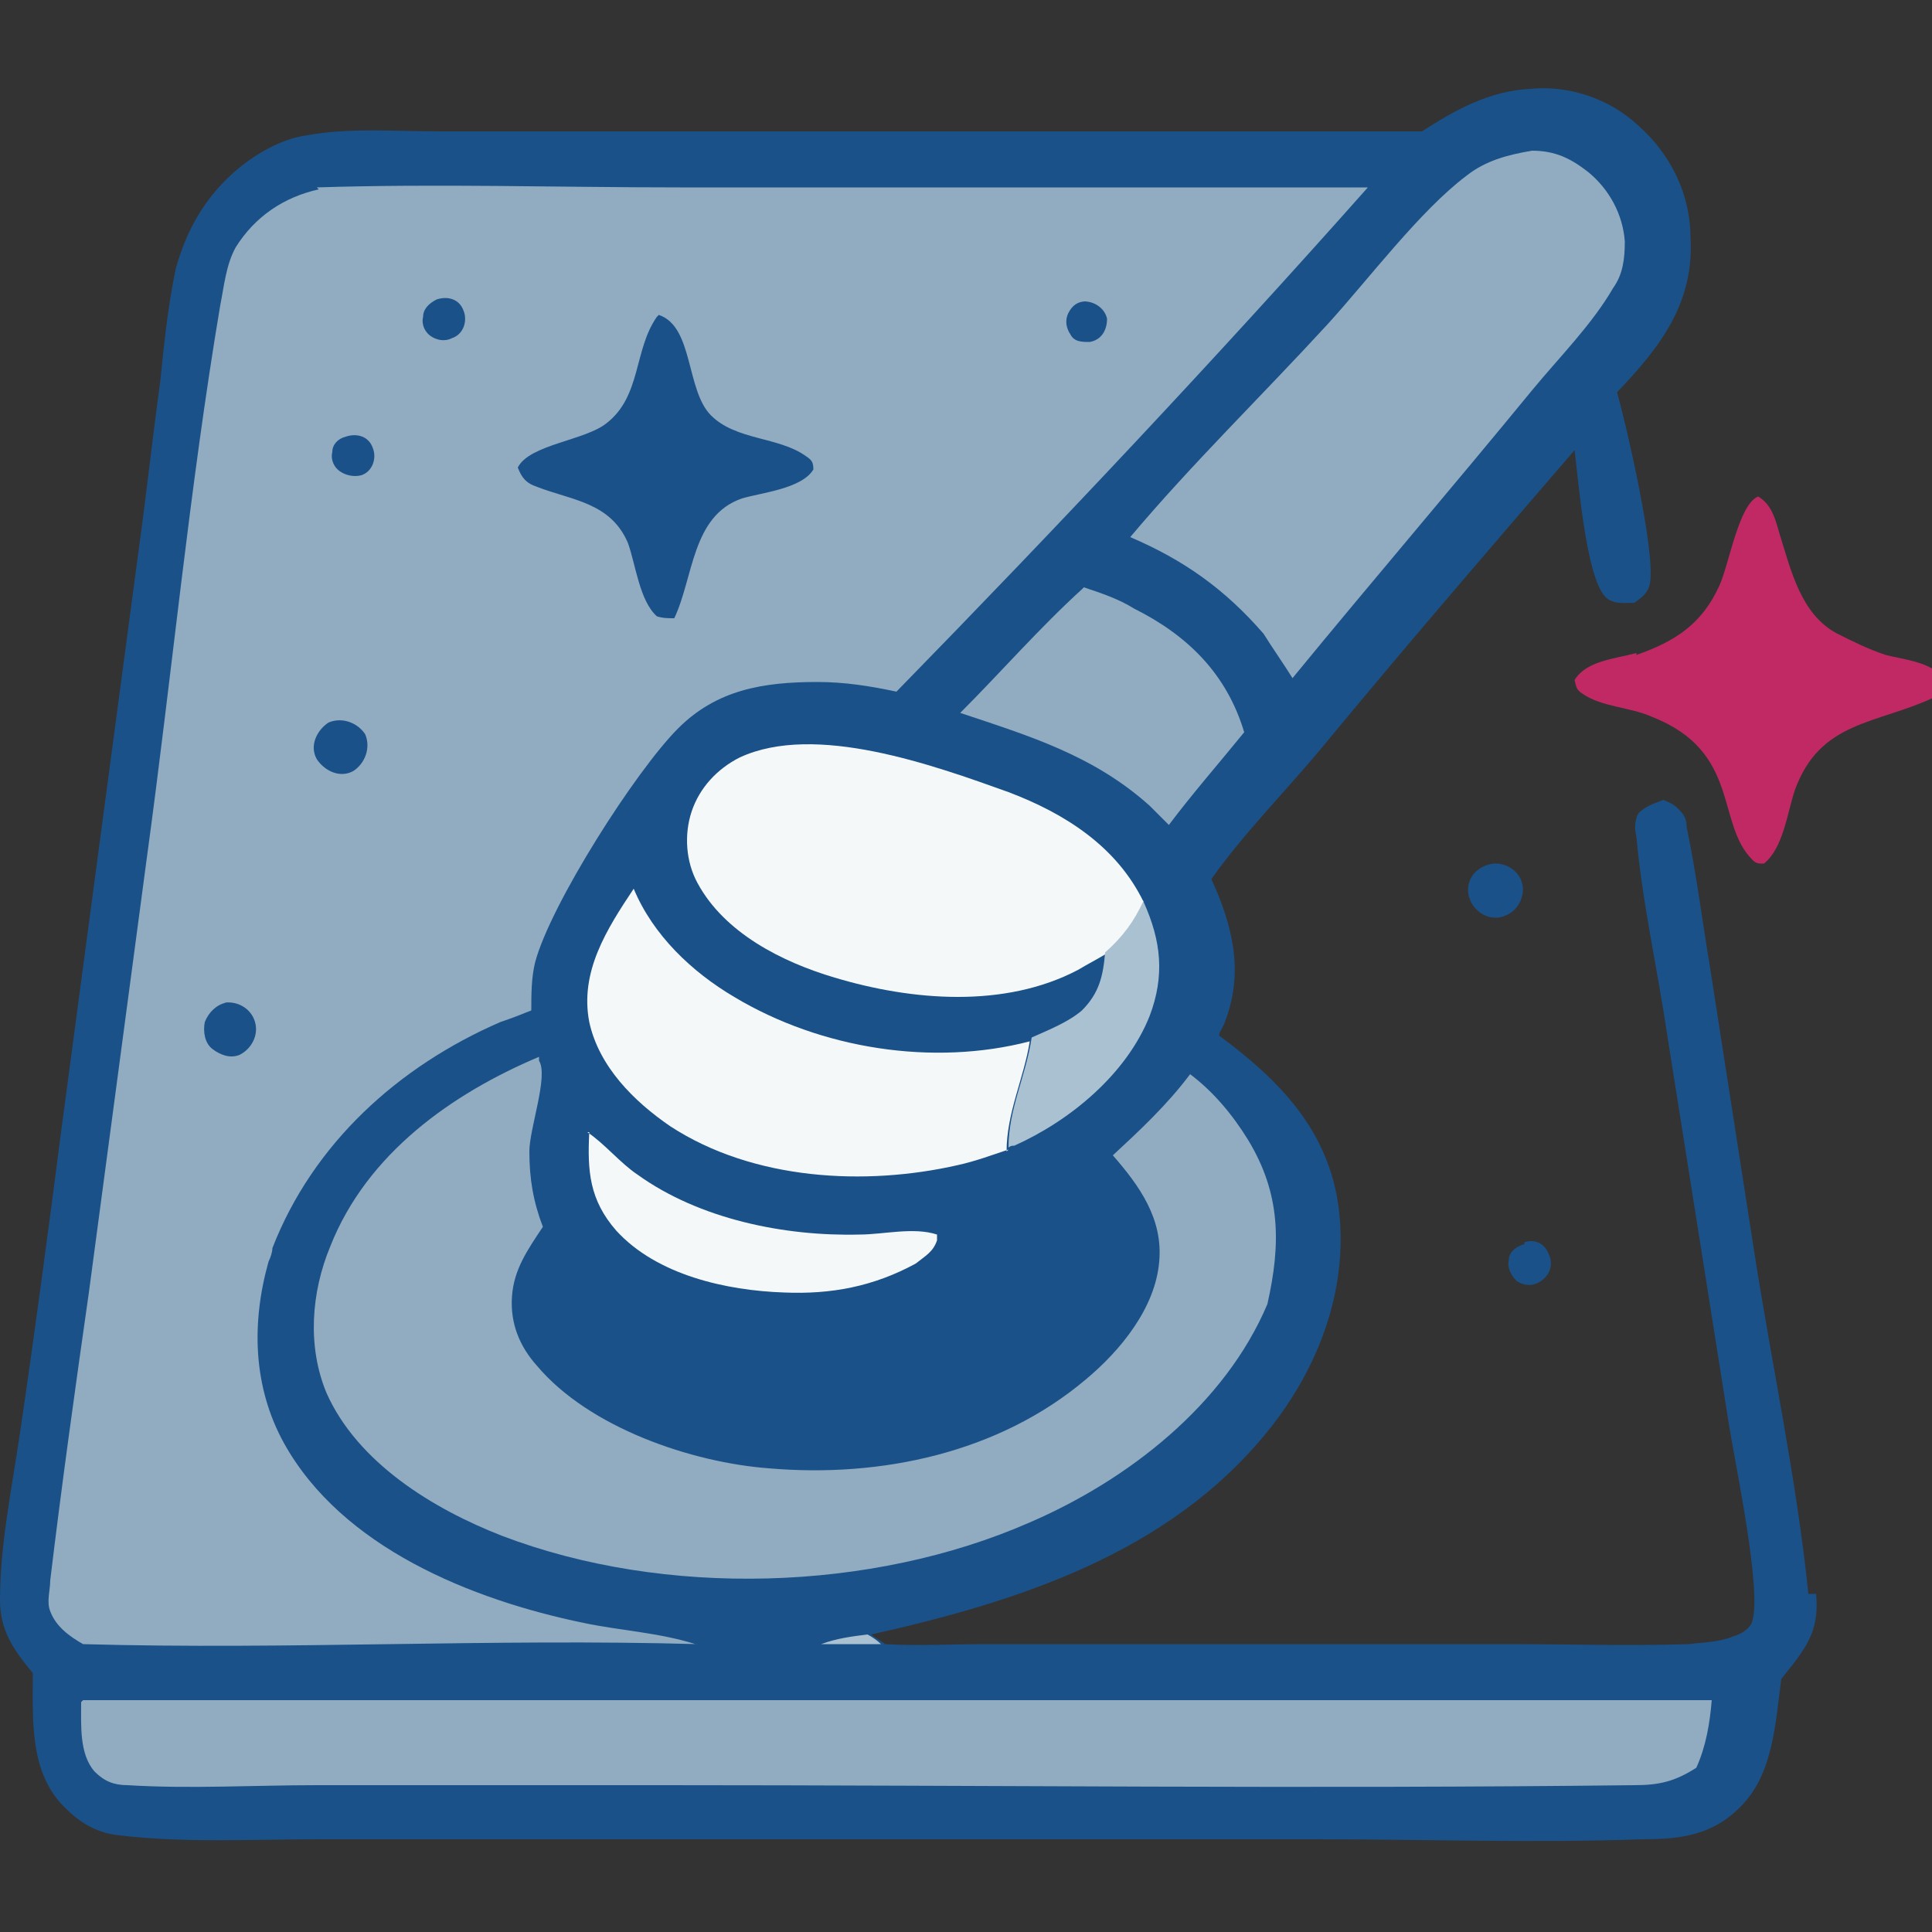 <?xml version="1.0" encoding="UTF-8"?>
<svg id="_иконки" data-name=" иконки" xmlns="http://www.w3.org/2000/svg" version="1.1" viewBox="0 0 100 100">
  <rect x="0" y="0" width="100" height="100" fill="#333333" stroke="none"/>
  <defs>
    <style>
      .cls-1 {
        fill: #aac1d2;
      }

      .cls-1, .cls-2, .cls-3, .cls-4, .cls-5 {
        stroke-width: 0px;
      }

      .cls-2 {
        fill: #c12965;
      }

      .cls-3 {
        fill: #f5f8f9;
      }

      .cls-4 {
        fill: #1a5189;
      }

      .cls-5 {
        fill: #91abc0;
      }
    </style>
  </defs>
  <path class="cls-4" d="M93.6,82.5c-.6-5.9-1.9-11.9-2.8-17.7l-2.3-14.8c-.4-2.4-.7-4.8-1.2-7.2,0-.5-.2-.7-.5-1-.2-.2-.5-.3-.7-.4-.5.2-.9.3-1.3.7-.2.4-.2.8-.1,1.2.3,3.4,1.1,6.9,1.6,10.3l3.2,20.2c.3,1.9,1.7,8.5,1.2,10.1-.1.4-.6.7-1,.8-.7.3-1.5.3-2.3.4-3.1.1-6.2,0-9.2,0h-16.3s-10.9,0-10.9,0c-1.7,0-3.6.1-5.2,0-.2-.2-.5-.3-.7-.5,7.6-1.7,15.4-4.2,20.5-10.5,2.6-3.2,4.2-7.3,3.7-11.5-.5-4.1-3.1-6.7-6.2-9,0-.2.2-.4.3-.7,1-2.6.4-5-.7-7.4,1.7-2.4,3.9-4.6,5.8-6.9,4.3-5.2,8.6-10.2,13-15.3.2,1.6.6,6.6,1.6,7.6.4.4,1,.3,1.5.3.4-.3.7-.5.8-1,.3-1.6-1.2-8.1-1.7-9.9,2.2-2.3,4-4.6,3.8-8,0-2.2-1-4.3-2.7-5.8-1.5-1.4-3.6-2.1-5.6-1.9-2.1.1-3.9,1.1-5.6,2.2h-39.7s-11.2,0-11.2,0c-2.2,0-4.6-.2-6.8.2-1.5.2-3.1,1.2-4.2,2.3-1.3,1.3-2.1,2.8-2.6,4.6-.4,1.9-.6,3.8-.8,5.8-.4,2.9-.7,5.7-1.1,8.6l-4,30c-.7,5.4-1.4,10.7-2.2,16.1-.4,2.7-1,5.6-1,8.4,0,1.6.7,2.6,1.7,3.8,0,2.4-.2,5.2,1.7,7,.8.8,1.7,1.3,2.8,1.4,3.4.4,6.9.2,10.3.2h18.5s33.1,0,33.1,0c5.6,0,11.3.2,16.9,0,2,0,3.7-.2,5.2-1.8,1.6-1.7,1.7-4.3,2-6.5,1.2-1.5,2-2.4,1.8-4.4Z"/>
  <path class="cls-4" d="M76.9,44.8c.5-.2,1-.1,1.4.2.4.3.6.8.5,1.3s-.4.9-.9,1.1c-.7.3-1.5-.1-1.8-.8-.3-.7,0-1.5.8-1.8Z"/>
  <path class="cls-4" d="M78.9,64.3c.6-.2,1.1.1,1.3.7.2.5,0,1.1-.6,1.4-.4.2-.8.1-1.1-.1-.3-.3-.5-.7-.4-1.1,0-.4.4-.7.8-.8Z"/>
  <path class="cls-1" d="M42.5,85.1c.8-.3,1.6-.4,2.4-.5.2.1.5.3.7.5h-3.1Z"/>
  <path class="cls-5" d="M16.4,9.7c6.2-.2,12.5,0,18.8,0h35.6c-7.9,8.9-16.1,17.6-24.4,26.1-1.4-.3-2.7-.5-4.1-.5-2.8,0-5.2.4-7.2,2.4-2.2,2.2-6.6,9.1-7.4,12.1-.2.8-.2,1.7-.2,2.5-.5.2-1,.4-1.6.6-5.3,2.3-9.7,6.3-11.8,11.7,0,.2-.1.5-.2.7-.9,3.2-.8,6.5.8,9.4,3,5.4,9.7,8.1,15.5,9.3,1.9.4,3.9.5,5.8,1.1,0,0,0,0,.1,0-10.6-.3-21.2.3-31.8,0-.7-.4-1.4-.9-1.7-1.7-.2-.5,0-1.1,0-1.6.6-5,1.3-10,2-14.9l3-22.5c1.3-9.5,2.2-19.1,3.8-28.6.2-1,.3-2.1.8-3,1-1.6,2.5-2.6,4.3-3Z"/>
  <path class="cls-4" d="M34.1,16.3c1.8.6,1.4,3.9,2.7,5.2,1.3,1.3,3.5,1.1,4.9,2.1.3.2.4.3.4.7-.6,1-2.7,1.2-3.7,1.5-2.6.9-2.5,4.1-3.5,6.2-.3,0-.6,0-.9-.1-.9-.8-1.1-2.7-1.5-3.8-.9-2.1-2.9-2.2-4.7-2.9-.6-.2-.8-.5-1-1,.6-1.2,3.5-1.4,4.6-2.3,1.8-1.4,1.4-3.8,2.6-5.5Z"/>
  <path class="cls-4" d="M17,37.4c.7-.3,1.5,0,1.9.6.3.7,0,1.5-.6,1.9-.7.4-1.5,0-1.9-.6-.4-.7,0-1.5.6-1.9Z"/>
  <path class="cls-4" d="M11.6,51.9c.7-.1,1.4.3,1.6,1,.2.7-.2,1.4-.8,1.7-.5.2-1,0-1.4-.3s-.5-.9-.4-1.4c.2-.5.6-.9,1.1-1Z"/>
  <path class="cls-4" d="M22.6,15.5c.6-.2,1.2,0,1.4.6.2.5,0,1.2-.6,1.4-.4.2-.8.1-1.1-.1-.3-.2-.5-.6-.4-1,0-.4.3-.7.7-.9Z"/>
  <path class="cls-4" d="M17.9,22.6c.6-.2,1.2,0,1.4.6.2.5,0,1.2-.6,1.4-.4.1-.8,0-1.1-.2-.3-.2-.5-.6-.4-1,0-.4.3-.7.7-.8Z"/>
  <path class="cls-4" d="M56.1,15.6c.6,0,1.1.4,1.2.9,0,.6-.3,1.1-.9,1.2-.4,0-.8,0-1-.4-.2-.3-.3-.7-.1-1.1.2-.4.5-.6.9-.6Z"/>
  <path class="cls-5" d="M27.9,54.9c.5.8-.5,3.5-.5,4.7,0,1.4.2,2.6.7,3.9-.8,1.2-1.5,2.2-1.6,3.6-.1,1.4.4,2.6,1.3,3.6,2.7,3.2,8,5,12,5.3,5.8.5,11.9-.8,16.4-4.6,1.8-1.5,3.6-3.7,3.8-6.1.2-2.2-1-3.9-2.4-5.5,1.4-1.3,2.8-2.6,4-4.2,1.2.9,2.2,2.1,3,3.4,1.7,2.8,1.7,5.4,1,8.5-2.2,5.2-7.2,9.1-12.3,11.3-8.2,3.6-18.9,3.9-27.3.7-3.6-1.4-7.5-3.8-9.1-7.4-1-2.4-.8-5.2.2-7.6,1.9-4.8,6.3-7.9,10.8-9.8Z"/>
  <path class="cls-5" d="M4.3,88h84.3c-.1,1.2-.3,2.4-.8,3.5-1.1.7-1.9.9-3.2.9-16.7.2-33.5,0-50.3,0h-17.9c-3.2,0-6.6.2-9.8,0-.7,0-1.2-.2-1.7-.7-.8-.9-.7-2.4-.7-3.6Z"/>
  <path class="cls-5" d="M79.3,7.8c1.2,0,2,.4,2.9,1.1,1.1.9,1.8,2.2,1.9,3.6,0,.9-.1,1.7-.6,2.4-1.1,1.9-2.8,3.6-4.2,5.3-4.1,5-8.3,9.9-12.4,14.9-.5-.8-1-1.5-1.5-2.3-2-2.3-4.1-3.8-6.9-5,3.2-3.8,6.8-7.3,10.2-11,2.1-2.3,4.8-5.9,7.2-7.7,1-.8,2.2-1.1,3.4-1.3Z"/>
  <path class="cls-3" d="M57.2,49.4c-.5.3-.9.5-1.4.8-3.8,2-8.6,1.6-12.6.4-2.7-.8-5.7-2.3-7.1-4.9-.6-1.1-.7-2.5-.3-3.7.4-1.2,1.3-2.2,2.5-2.8,3.9-1.8,10,.4,13.9,1.8,2.9,1.1,5.6,2.8,7,5.7-.5,1.1-1.1,1.9-2,2.7Z"/>
  <path class="cls-3" d="M52.2,59.5c-.9.3-1.7.6-2.6.8-4.8,1.1-10.6.8-14.9-2-1.9-1.3-3.7-3.1-4.2-5.4-.5-2.6.9-4.8,2.3-6.9,1,2.4,3,4.3,5.2,5.6,4.5,2.7,10.3,3.6,15.3,2.3-.3,1.9-1.2,3.7-1.2,5.7Z"/>
  <path class="cls-5" d="M56.1,30.4c.9.3,1.8.6,2.6,1.1,2.8,1.4,4.8,3.4,5.7,6.4-1.3,1.6-2.7,3.2-3.9,4.8l-1-1c-2.9-2.6-6.2-3.6-9.8-4.8,2.1-2.1,4.1-4.4,6.3-6.4Z"/>
  <path class="cls-3" d="M30.4,58.6c.9.6,1.7,1.6,2.6,2.2,3.2,2.3,7.6,3.2,11.5,3.1,1.2,0,2.8-.4,4,0v.3c-.2.6-.6.8-1.1,1.2-2.2,1.2-4.4,1.6-6.8,1.5-3-.1-6.6-.9-8.7-3.2-1.4-1.6-1.5-3.1-1.4-5.1Z"/>
  <path class="cls-1" d="M59.2,46.7c.9,2,1.1,3.8.3,5.9-1.2,3-4.1,5.4-7,6.7-.1,0-.2,0-.3.1,0-2,.9-3.7,1.2-5.7.9-.4,1.9-.8,2.6-1.4.9-.9,1.1-1.8,1.2-3,.9-.8,1.5-1.6,2-2.7Z"/>
  <path class="cls-2" d="M84.7,33.9c2-.7,3.4-1.6,4.3-3.6.5-1.1,1-4.2,2-4.6.7.4.9,1.2,1.1,1.9.6,1.9,1.1,4.2,3,5.2.8.4,1.6.8,2.5,1.1.8.2,1.7.3,2.4.7.2.1.3.3.4.5,0,.5,0,.5-.3,1-3,1.4-5.9,1.2-7.2,4.8-.4,1.2-.6,3-1.6,3.8-.3,0-.4,0-.6-.2-1.9-1.9-.6-5.6-5.2-7.4-1.1-.5-2.6-.5-3.6-1.2-.3-.2-.3-.3-.4-.7.6-1,2.1-1.1,3.2-1.4Z"/>
</svg>